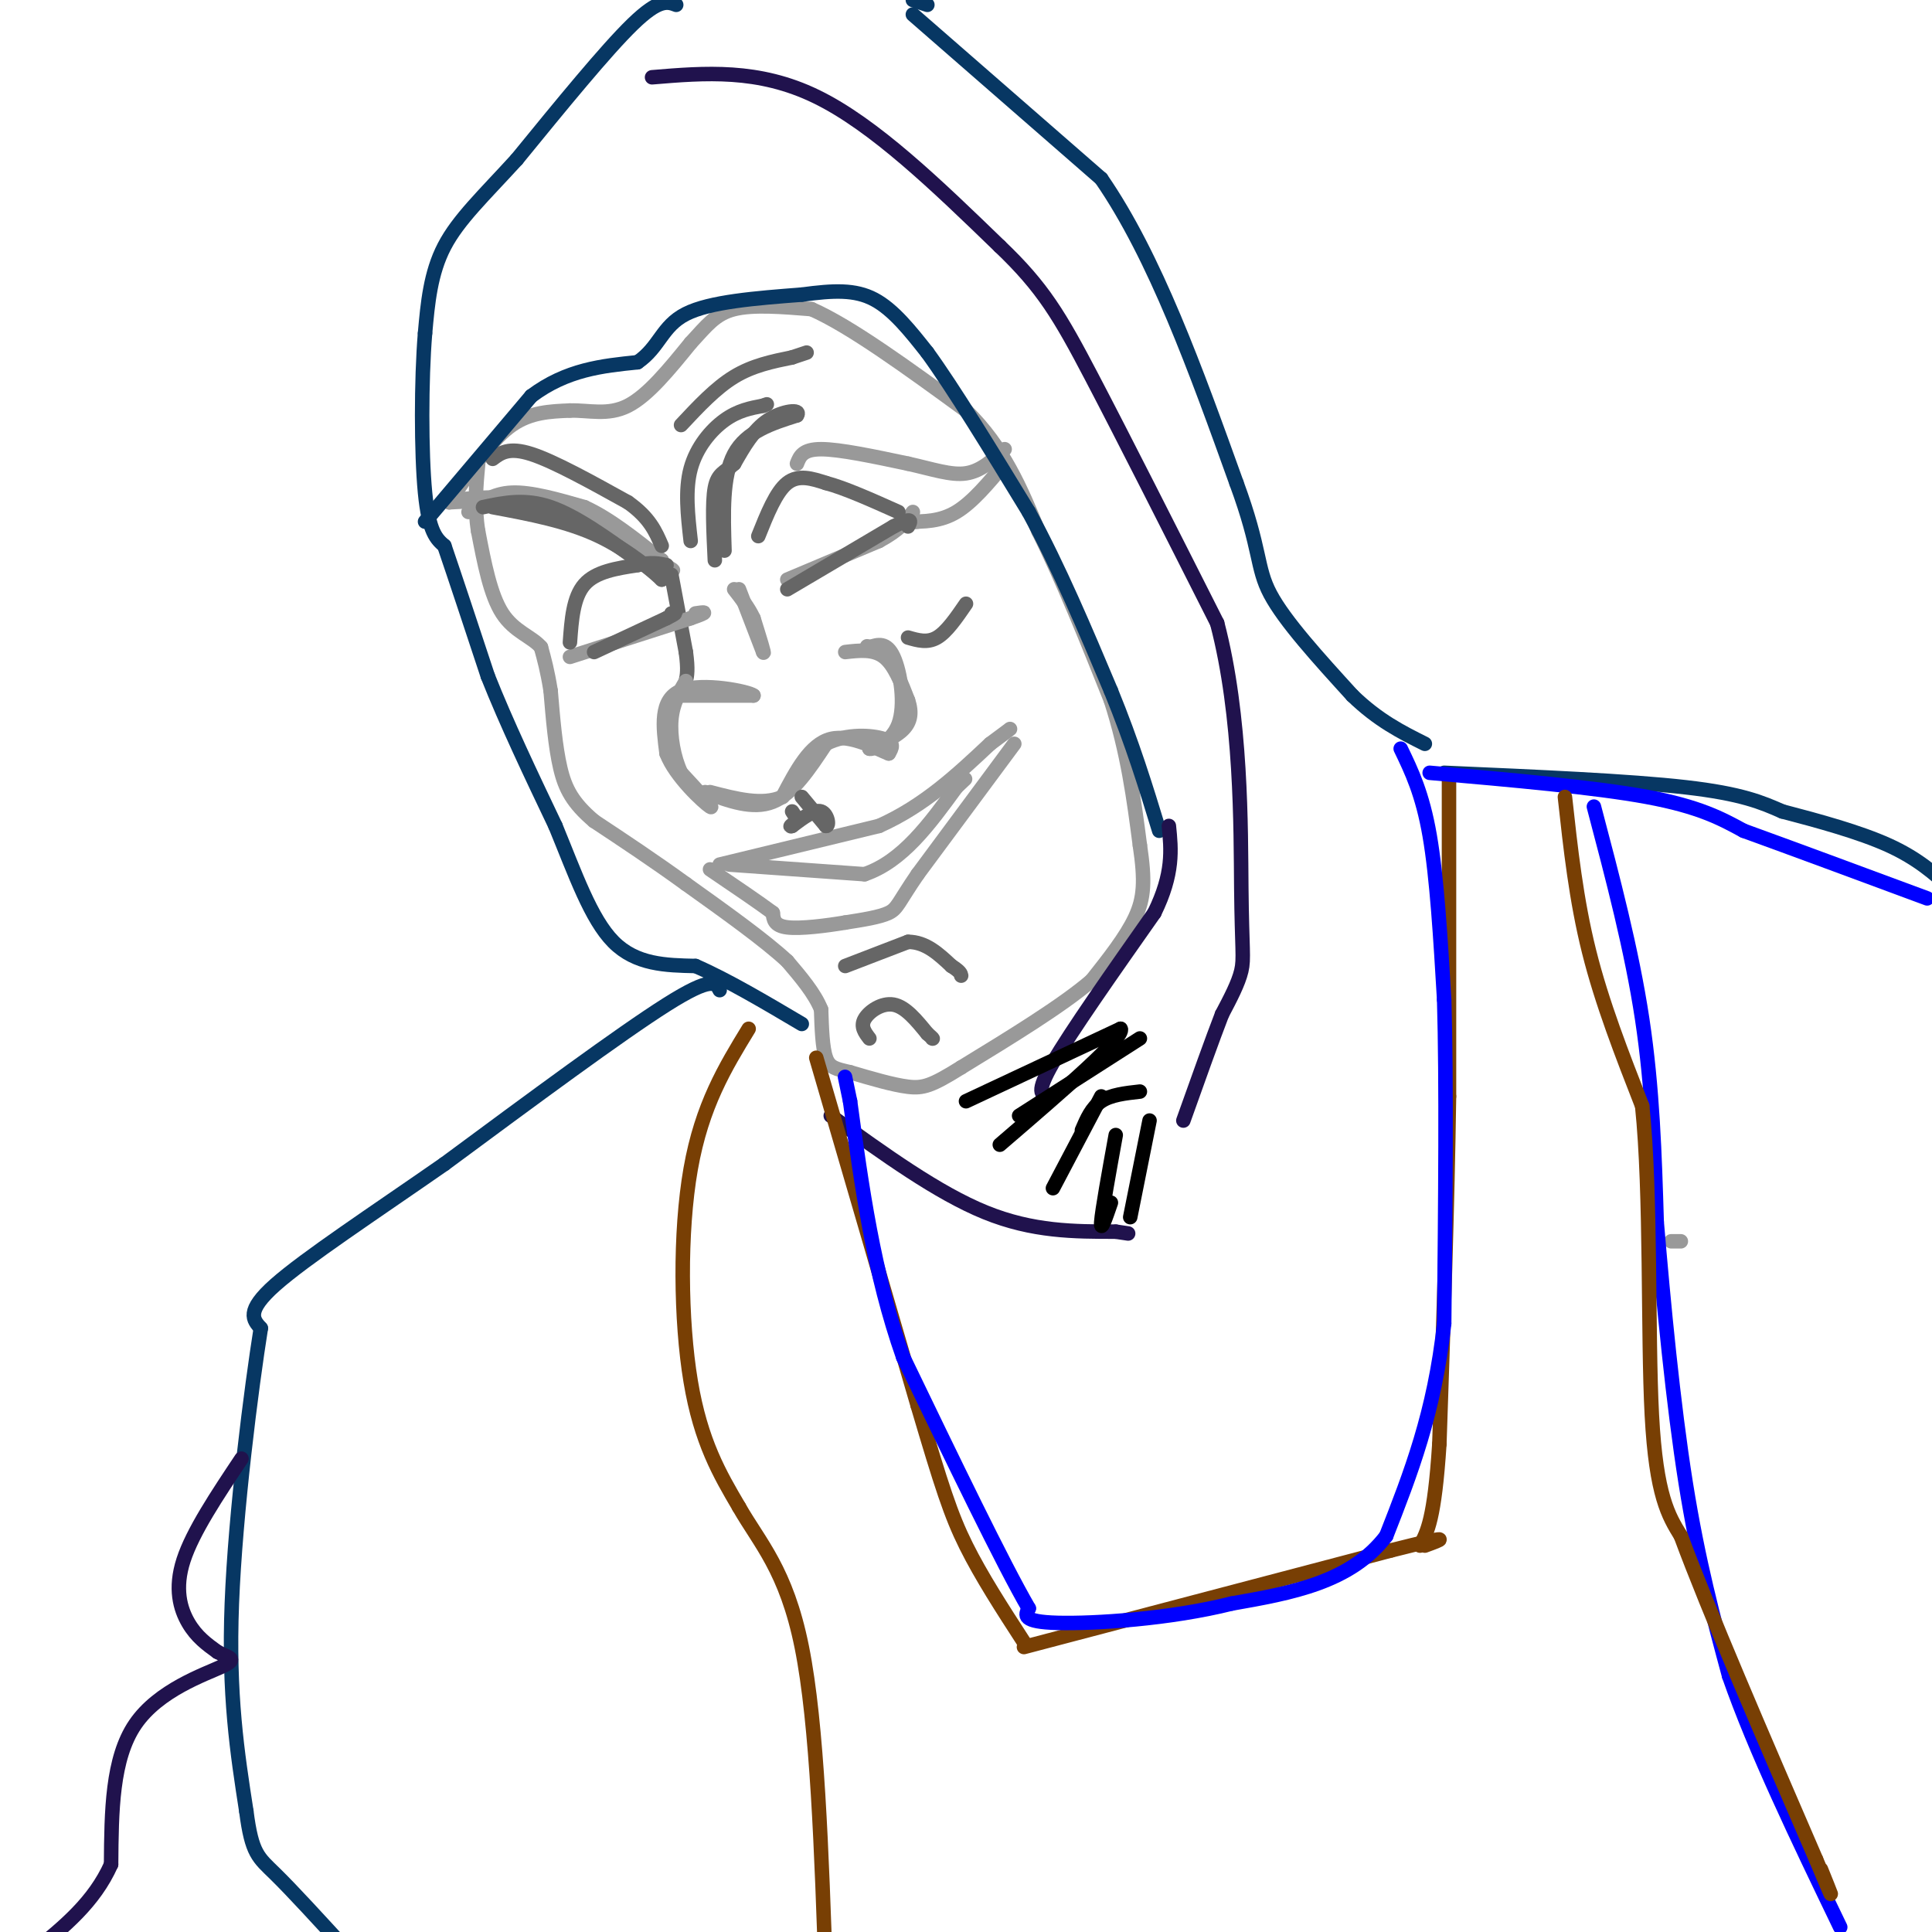 <svg viewBox='0 0 400 400' version='1.1' xmlns='http://www.w3.org/2000/svg' xmlns:xlink='http://www.w3.org/1999/xlink'><g fill='none' stroke='#999999' stroke-width='3' stroke-linecap='round' stroke-linejoin='round'><path d='M95,101c3.583,-5.167 7.167,-10.333 11,-13c3.833,-2.667 7.917,-2.833 12,-3'/><path d='M118,85c3.956,-0.111 7.844,1.111 12,-1c4.156,-2.111 8.578,-7.556 13,-13'/><path d='M143,71c3.311,-3.578 5.089,-6.022 9,-7c3.911,-0.978 9.956,-0.489 16,0'/><path d='M168,64c8.000,3.500 20.000,12.250 32,21'/><path d='M200,85c7.833,7.667 11.417,16.333 15,25'/><path d='M215,110c5.000,10.000 10.000,22.500 15,35'/><path d='M230,145c3.500,10.833 4.750,20.417 6,30'/><path d='M236,175c1.111,7.422 0.889,10.978 -1,15c-1.889,4.022 -5.444,8.511 -9,13'/><path d='M226,203c-6.000,5.167 -16.500,11.583 -27,18'/><path d='M199,221c-6.111,3.822 -7.889,4.378 -11,4c-3.111,-0.378 -7.556,-1.689 -12,-3'/><path d='M176,222c-2.933,-0.689 -4.267,-0.911 -5,-3c-0.733,-2.089 -0.867,-6.044 -1,-10'/><path d='M170,209c-1.333,-3.333 -4.167,-6.667 -7,-10'/><path d='M163,199c-4.667,-4.333 -12.833,-10.167 -21,-16'/><path d='M142,183c-6.667,-4.833 -12.833,-8.917 -19,-13'/><path d='M123,170c-4.422,-3.756 -5.978,-6.644 -7,-11c-1.022,-4.356 -1.511,-10.178 -2,-16'/><path d='M114,143c-0.667,-4.167 -1.333,-6.583 -2,-9'/><path d='M112,134c-1.867,-2.200 -5.533,-3.200 -8,-7c-2.467,-3.800 -3.733,-10.400 -5,-17'/><path d='M99,110c-0.833,-5.167 -0.417,-9.583 0,-14'/><path d='M348,257c0.000,0.000 -2.000,0.000 -2,0'/><path d='M97,106c2.500,-1.917 5.000,-3.833 9,-4c4.000,-0.167 9.500,1.417 15,3'/><path d='M121,105c5.167,2.333 10.583,6.667 16,11'/><path d='M137,116c-0.500,0.000 -9.750,-5.500 -19,-11'/><path d='M118,105c-7.333,-2.000 -16.167,-1.500 -25,-1'/><path d='M93,104c0.067,-0.689 12.733,-1.911 22,0c9.267,1.911 15.133,6.956 21,12'/><path d='M136,116c4.000,2.333 3.500,2.167 3,2'/></g>
<g fill='none' stroke='#666666' stroke-width='3' stroke-linecap='round' stroke-linejoin='round'><path d='M100,105c4.333,-0.917 8.667,-1.833 14,0c5.333,1.833 11.667,6.417 18,11'/><path d='M132,116c3.833,2.500 4.417,3.250 5,4'/><path d='M137,120c-1.133,-1.111 -6.467,-5.889 -13,-9c-6.533,-3.111 -14.267,-4.556 -22,-6'/><path d='M150,114c-0.250,-7.667 -0.500,-15.333 2,-20c2.500,-4.667 7.750,-6.333 13,-8'/><path d='M165,86c1.000,-1.422 -3.000,-0.978 -6,1c-3.000,1.978 -5.000,5.489 -7,9'/><path d='M152,96c-1.978,1.844 -3.422,1.956 -4,5c-0.578,3.044 -0.289,9.022 0,15'/><path d='M143,112c-0.600,-5.289 -1.200,-10.578 0,-15c1.200,-4.422 4.200,-7.978 7,-10c2.800,-2.022 5.400,-2.511 8,-3'/><path d='M158,84c1.333,-0.500 0.667,-0.250 0,0'/><path d='M141,88c3.583,-3.833 7.167,-7.667 11,-10c3.833,-2.333 7.917,-3.167 12,-4'/><path d='M164,74c2.500,-0.833 2.750,-0.917 3,-1'/><path d='M102,95c1.667,-1.250 3.333,-2.500 8,-1c4.667,1.500 12.333,5.750 20,10'/><path d='M130,104c4.500,3.167 5.750,6.083 7,9'/><path d='M139,119c0.000,0.000 3.000,16.000 3,16'/><path d='M142,135c0.500,3.667 0.250,4.833 0,6'/></g>
<g fill='none' stroke='#999999' stroke-width='3' stroke-linecap='round' stroke-linejoin='round'><path d='M141,144c0.000,0.000 15.000,0.000 15,0'/><path d='M156,144c-0.867,-0.800 -10.533,-2.800 -15,-1c-4.467,1.800 -3.733,7.400 -3,13'/><path d='M138,156c1.800,4.778 7.800,10.222 9,11c1.200,0.778 -2.400,-3.111 -6,-7'/><path d='M141,160c-1.511,-3.178 -2.289,-7.622 -2,-11c0.289,-3.378 1.644,-5.689 3,-8'/><path d='M146,164c4.917,1.833 9.833,3.667 14,2c4.167,-1.667 7.583,-6.833 11,-12'/><path d='M171,154c4.333,-2.222 9.667,-1.778 12,-1c2.333,0.778 1.667,1.889 1,3'/><path d='M184,156c-2.067,-0.733 -7.733,-4.067 -12,-3c-4.267,1.067 -7.133,6.533 -10,12'/><path d='M162,165c-4.167,1.833 -9.583,0.417 -15,-1'/><path d='M175,135c2.917,-0.333 5.833,-0.667 8,1c2.167,1.667 3.583,5.333 5,9'/><path d='M188,145c0.867,2.556 0.533,4.444 -1,6c-1.533,1.556 -4.267,2.778 -7,4'/><path d='M180,155c0.274,0.298 4.458,-0.958 6,-5c1.542,-4.042 0.440,-10.869 -1,-14c-1.440,-3.131 -3.220,-2.565 -5,-2'/><path d='M180,134c-0.833,-0.333 -0.417,-0.167 0,0'/><path d='M153,122c0.000,0.000 5.000,13.000 5,13'/><path d='M158,135c0.500,1.000 -0.750,-3.000 -2,-7'/><path d='M156,128c-1.000,-2.167 -2.500,-4.083 -4,-6'/><path d='M165,96c0.583,-1.500 1.167,-3.000 5,-3c3.833,0.000 10.917,1.500 18,3'/><path d='M188,96c5.111,1.133 8.889,2.467 12,2c3.111,-0.467 5.556,-2.733 8,-5'/><path d='M208,96c-3.333,4.000 -6.667,8.000 -10,10c-3.333,2.000 -6.667,2.000 -10,2'/><path d='M188,108c-1.333,0.333 0.333,0.167 2,0'/><path d='M149,179c0.000,0.000 33.000,-8.000 33,-8'/><path d='M182,171c9.333,-4.167 16.167,-10.583 23,-17'/><path d='M205,154c4.500,-3.333 4.250,-3.167 4,-3'/><path d='M210,154c0.000,0.000 -20.000,27.000 -20,27'/><path d='M190,181c-4.044,5.889 -4.156,7.111 -6,8c-1.844,0.889 -5.422,1.444 -9,2'/><path d='M175,191c-3.933,0.667 -9.267,1.333 -12,1c-2.733,-0.333 -2.867,-1.667 -3,-3'/><path d='M160,189c-2.667,-2.000 -7.833,-5.500 -13,-9'/><path d='M151,179c0.000,0.000 28.000,2.000 28,2'/><path d='M179,181c7.833,-2.667 13.417,-10.333 19,-18'/><path d='M198,163c3.167,-3.000 1.583,-1.500 0,0'/><path d='M118,136c0.000,0.000 25.000,-8.000 25,-8'/><path d='M143,128c4.333,-1.500 2.667,-1.250 1,-1'/><path d='M163,120c0.000,0.000 19.000,-8.000 19,-8'/><path d='M182,112c4.333,-2.333 5.667,-4.167 7,-6'/></g>
<g fill='none' stroke='#666666' stroke-width='3' stroke-linecap='round' stroke-linejoin='round'><path d='M118,133c0.333,-4.667 0.667,-9.333 3,-12c2.333,-2.667 6.667,-3.333 11,-4'/><path d='M132,117c2.833,-0.667 4.417,-0.333 6,0'/><path d='M157,111c1.833,-4.583 3.667,-9.167 6,-11c2.333,-1.833 5.167,-0.917 8,0'/><path d='M171,100c3.833,1.000 9.417,3.500 15,6'/><path d='M163,122c0.000,0.000 22.000,-13.000 22,-13'/><path d='M185,109c4.167,-2.167 3.583,-1.083 3,0'/><path d='M123,135c0.000,0.000 15.000,-7.000 15,-7'/><path d='M138,128c2.667,-1.333 1.833,-1.167 1,-1'/><path d='M166,165c0.000,0.000 5.000,6.000 5,6'/><path d='M171,171c0.822,0.133 0.378,-2.533 -1,-3c-1.378,-0.467 -3.689,1.267 -6,3'/><path d='M164,171c-0.833,0.333 0.083,-0.333 1,-1'/><path d='M165,170c0.000,-0.500 -0.500,-1.250 -1,-2'/><path d='M180,215c-0.933,-1.222 -1.867,-2.444 -1,-4c0.867,-1.556 3.533,-3.444 6,-3c2.467,0.444 4.733,3.222 7,6'/><path d='M192,214c1.333,1.167 1.167,1.083 1,1'/><path d='M175,200c0.000,0.000 13.000,-5.000 13,-5'/><path d='M188,195c3.667,0.000 6.333,2.500 9,5'/><path d='M197,200c1.833,1.167 1.917,1.583 2,2'/><path d='M188,132c2.000,0.583 4.000,1.167 6,0c2.000,-1.167 4.000,-4.083 6,-7'/></g>
<g fill='none' stroke='#073763' stroke-width='3' stroke-linecap='round' stroke-linejoin='round'><path d='M140,1c-1.750,-0.667 -3.500,-1.333 -9,4c-5.500,5.333 -14.750,16.667 -24,28'/><path d='M107,33c-6.889,7.556 -12.111,12.444 -15,18c-2.889,5.556 -3.444,11.778 -4,18'/><path d='M88,69c-0.800,9.644 -0.800,24.756 0,33c0.800,8.244 2.400,9.622 4,11'/><path d='M92,113c2.167,6.333 5.583,16.667 9,27'/><path d='M101,140c3.833,9.667 8.917,20.333 14,31'/><path d='M115,171c4.089,9.933 7.311,19.267 12,24c4.689,4.733 10.844,4.867 17,5'/><path d='M144,200c6.500,2.833 14.250,7.417 22,12'/><path d='M88,108c0.000,0.000 22.000,-26.000 22,-26'/><path d='M110,82c7.333,-5.500 14.667,-6.250 22,-7'/><path d='M132,75c4.578,-3.133 5.022,-7.467 10,-10c4.978,-2.533 14.489,-3.267 24,-4'/><path d='M166,61c6.578,-0.889 11.022,-1.111 15,1c3.978,2.111 7.489,6.556 11,11'/><path d='M192,73c5.333,7.333 13.167,20.167 21,33'/><path d='M213,106c6.333,11.667 11.667,24.333 17,37'/><path d='M230,143c4.500,11.000 7.250,20.000 10,29'/><path d='M189,0c0.000,0.000 3.000,1.000 3,1'/><path d='M189,3c0.000,0.000 39.000,34.000 39,34'/><path d='M228,37c11.167,16.167 19.583,39.583 28,63'/><path d='M256,100c5.156,13.978 4.044,17.422 7,23c2.956,5.578 9.978,13.289 17,21'/><path d='M280,144c5.333,5.167 10.167,7.583 15,10'/><path d='M299,160c19.167,0.833 38.333,1.667 50,3c11.667,1.333 15.833,3.167 20,5'/><path d='M369,168c7.422,1.933 15.978,4.267 22,7c6.022,2.733 9.511,5.867 13,9'/><path d='M149,205c-0.750,-1.500 -1.500,-3.000 -11,3c-9.500,6.000 -27.750,19.500 -46,33'/><path d='M92,241c-14.800,10.289 -28.800,19.511 -35,25c-6.200,5.489 -4.600,7.244 -3,9'/><path d='M54,275c-1.933,12.156 -5.267,38.044 -6,57c-0.733,18.956 1.133,30.978 3,43'/><path d='M51,375c1.133,8.867 2.467,9.533 6,13c3.533,3.467 9.267,9.733 15,16'/><path d='M72,404c2.667,2.333 1.833,0.167 1,-2'/></g>
<g fill='none' stroke='#20124d' stroke-width='3' stroke-linecap='round' stroke-linejoin='round'><path d='M50,302c-5.044,7.556 -10.089,15.111 -12,21c-1.911,5.889 -0.689,10.111 1,13c1.689,2.889 3.844,4.444 6,6'/><path d='M45,342c2.167,1.238 4.583,1.333 1,3c-3.583,1.667 -13.167,4.905 -18,12c-4.833,7.095 -4.917,18.048 -5,29'/><path d='M23,386c-3.500,7.833 -9.750,12.917 -16,18'/><path d='M135,16c11.000,-0.917 22.000,-1.833 34,4c12.000,5.833 25.000,18.417 38,31'/><path d='M207,51c8.978,8.556 12.422,14.444 19,27c6.578,12.556 16.289,31.778 26,51'/><path d='M252,129c5.107,19.429 4.875,42.500 5,55c0.125,12.500 0.607,14.429 0,17c-0.607,2.571 -2.304,5.786 -4,9'/><path d='M253,210c-2.000,5.167 -5.000,13.583 -8,22'/><path d='M172,231c11.083,8.000 22.167,16.000 32,20c9.833,4.000 18.417,4.000 27,4'/><path d='M231,255c4.500,0.667 2.250,0.333 0,0'/><path d='M217,227c-1.333,-0.333 -2.667,-0.667 1,-7c3.667,-6.333 12.333,-18.667 21,-31'/><path d='M239,189c4.000,-8.167 3.500,-13.083 3,-18'/></g>
<g fill='none' stroke='#000000' stroke-width='3' stroke-linecap='round' stroke-linejoin='round'><path d='M200,228c0.000,0.000 32.000,-15.000 32,-15'/><path d='M232,213c1.167,1.500 -11.917,12.750 -25,24'/><path d='M211,231c0.000,0.000 25.000,-16.000 25,-16'/><path d='M228,227c0.000,0.000 -10.000,19.000 -10,19'/><path d='M224,234c1.000,-2.333 2.000,-4.667 4,-6c2.000,-1.333 5.000,-1.667 8,-2'/><path d='M231,235c-1.417,7.833 -2.833,15.667 -3,18c-0.167,2.333 0.917,-0.833 2,-4'/><path d='M238,232c0.000,0.000 -4.000,20.000 -4,20'/></g>
<g fill='none' stroke='#783f04' stroke-width='3' stroke-linecap='round' stroke-linejoin='round'><path d='M300,161c0.000,0.000 0.000,66.000 0,66'/><path d='M300,227c-0.333,23.000 -1.167,47.500 -2,72'/><path d='M298,299c-1.000,15.500 -2.500,18.250 -4,21'/><path d='M169,219c0.000,0.000 21.000,72.000 21,72'/><path d='M190,291c4.956,16.756 6.844,22.644 10,29c3.156,6.356 7.578,13.178 12,20'/><path d='M212,341c0.000,0.000 76.000,-20.000 76,-20'/><path d='M288,321c13.833,-3.500 10.417,-2.250 7,-1'/></g>
<g fill='none' stroke='#0000ff' stroke-width='3' stroke-linecap='round' stroke-linejoin='round'><path d='M290,155c2.250,4.667 4.500,9.333 6,18c1.500,8.667 2.250,21.333 3,34'/><path d='M299,207c0.500,16.833 0.250,41.917 0,67'/><path d='M299,274c-2.000,18.500 -7.000,31.250 -12,44'/><path d='M287,318c-7.333,9.667 -19.667,11.833 -32,14'/><path d='M255,332c-12.711,3.200 -28.489,4.200 -36,4c-7.511,-0.200 -6.756,-1.600 -6,-3'/><path d='M213,333c-5.333,-9.167 -15.667,-30.583 -26,-52'/><path d='M187,281c-6.167,-17.500 -8.583,-35.250 -11,-53'/><path d='M176,228c-1.833,-8.833 -0.917,-4.417 0,0'/><path d='M296,160c17.083,1.500 34.167,3.000 45,5c10.833,2.000 15.417,4.500 20,7'/><path d='M361,172c9.667,3.500 23.833,8.750 38,14'/><path d='M330,167c3.917,14.833 7.833,29.667 10,44c2.167,14.333 2.583,28.167 3,42'/><path d='M343,253c1.400,16.756 3.400,37.644 6,54c2.600,16.356 5.800,28.178 9,40'/><path d='M358,347c5.333,15.333 14.167,33.667 23,52'/></g>
<g fill='none' stroke='#783f04' stroke-width='3' stroke-linecap='round' stroke-linejoin='round'><path d='M324,165c1.167,10.667 2.333,21.333 5,32c2.667,10.667 6.833,21.333 11,32'/><path d='M340,229c1.889,18.089 1.111,47.311 2,64c0.889,16.689 3.444,20.844 6,25'/><path d='M348,318c5.667,15.333 16.833,41.167 28,67'/><path d='M376,385c4.833,11.500 2.917,6.750 1,2'/><path d='M155,213c-4.844,7.933 -9.689,15.867 -12,29c-2.311,13.133 -2.089,31.467 0,44c2.089,12.533 6.044,19.267 10,26'/><path d='M153,312c4.222,7.422 9.778,12.978 13,29c3.222,16.022 4.111,42.511 5,69'/></g>
</svg>
